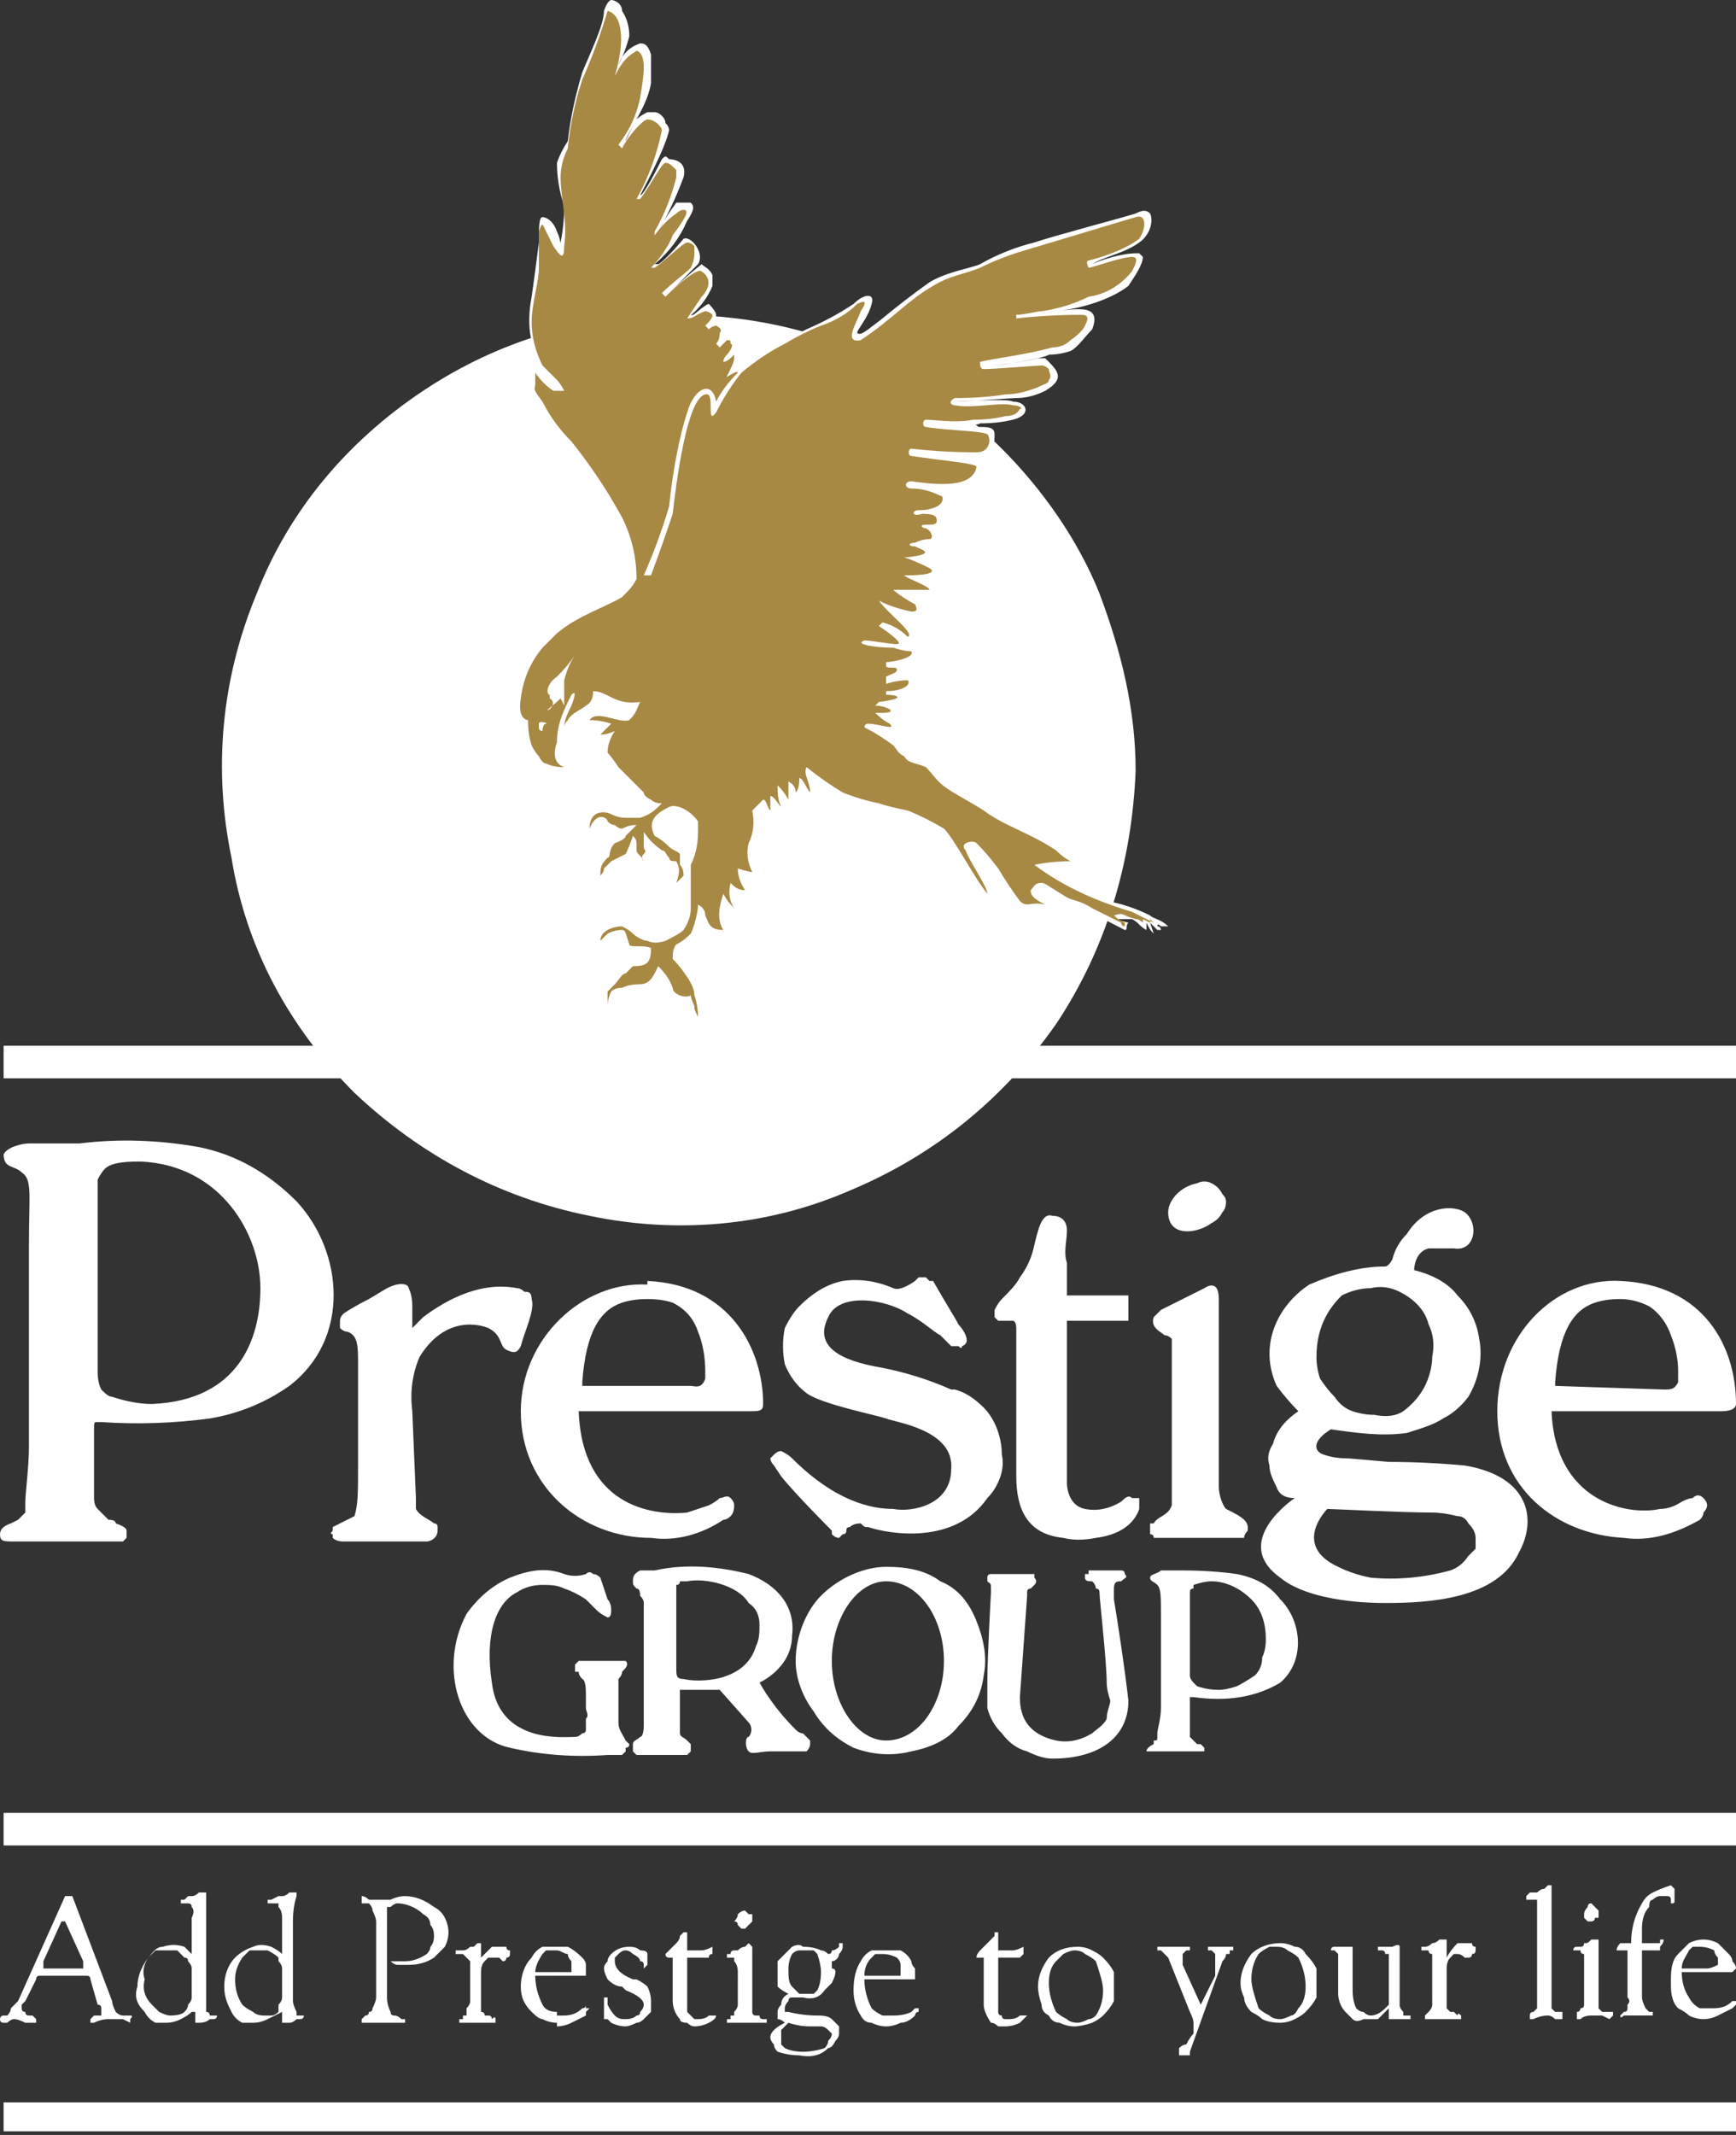 <svg version="1.2" xmlns="http://www.w3.org/2000/svg" viewBox="0 0 48 59" width="48" height="59">
	<rect x="0" y="0" width="48" height="59" fill="#333333" stroke="none"/>
	<title>logo-svg</title>
	<style>
		.s0 { fill: #fff } 
		.s1 { fill: #a88944 } 
	</style>
	<path id="Layer" fill-rule="evenodd" class="s0" d="m0.1 50.1h47.9v0.9h-47.9zm0-21.2h47.9v0.9h-47.9z"/>
	<path id="Layer" fill-rule="evenodd" class="s0" d="m0.1 58.1h47.9v0.8h-47.9z"/>
	<path id="Layer" fill-rule="evenodd" class="s0" d="m44.8 35.4c2.3 0.1 3.2 1.8 3.2 3.4 0 0.1-0.1 0.2-0.4 0.2h-4.7c0.1 2.5 2.1 2.9 3 2.7q0.3 0 0.6-0.2 0.2-0.1 0.3-0.1c0.1-0.1 0.2-0.1 0.3 0q0.1 0.1 0.1 0.2 0 0.1-0.1 0.2 0 0.1-0.1 0.2c-0.7 0.4-1.4 0.6-2.1 0.5-1.9-0.1-3.5-1.4-3.5-3.5 0-2.1 1.6-3.7 3.4-3.6zm1.2 3c0.2 0 0.3 0 0.4-0.2q0-0.2 0-0.3 0-0.5-0.2-1c-0.1-0.3-0.3-0.6-0.6-0.8q-0.4-0.2-0.8-0.2-0.4 0-0.7 0.1c-0.6 0.2-1 0.8-1.1 2.2v0.1zm-40.5-6.7c1 0.2 1.9 0.7 2.7 1.5 1.3 1.4 1.5 3.8-0.2 5.1q-1 0.7-2.2 0.9-1.5 0.2-3 0.1h-0.1c-0.1 0-0.1 0-0.1 0.2v1.9q0 0.2 0.1 0.3 0.2 0.2 0.3 0.3 0.2 0 0.2 0.1 0.3 0.1 0.3 0.2 0 0.1 0 0.1 0 0.1 0 0.1-0.1 0.1-0.1 0.1-0.1 0-0.2 0h-2.8c-0.3 0-0.4 0-0.4-0.2q0-0.2 0.3-0.3l0.2-0.1c0.1-0.1 0.1-0.1 0.2-0.2q0-0.2 0-0.3c0-0.2 0.1-1 0.1-1.5v-5.6c0-1.4 0.1-1.8-0.2-2-0.2-0.2-0.5-0.1-0.5-0.5 0.1-0.2 0.5-0.3 0.7-0.3q0.7 0 1.4 0 1.6-0.2 3.3 0.1zm-2.4 6.9q0.6 0.2 1.1 0.2c2.4-0.1 3-1.8 3-3.2 0-1.5-1.1-3.4-3.3-3.5-0.3 0-0.8 0-1 0.2q-0.1 0.1-0.2 0.3 0 0.1 0 0.2v5.1q0 0.3 0.1 0.5c0.1 0.1 0.2 0.2 0.3 0.2zm11.4-2.9c0.1 0 0.2 0 0.2 0.2 0.1 0.3-0.2 0.9-0.3 1.3-0.1 0.2-0.2 0.2-0.4 0.1-0.2-0.1-0.1-0.4-0.5-0.6 0 0-1.1-0.5-1.9 0.8q-0.3 0.7-0.2 1.5l0.1 2.4q0 0.2 0 0.3c0.1 0.2 0.4 0.3 0.5 0.4q0.1 0 0.1 0.1 0 0.1 0 0.1c0 0.2-0.2 0.3-0.3 0.3h-2.3q-0.2 0-0.3-0.1 0 0 0-0.1-0.1 0 0-0.1 0 0 0-0.1 0 0 0 0c0.2-0.1 0.4-0.2 0.6-0.3 0.1-0.3 0.1-0.7 0.1-1.3v-2.9c0-0.5 0-0.8-0.3-0.9q-0.1 0-0.2-0.1 0 0 0-0.1 0-0.1 0-0.1 0-0.1 0.1-0.2 0.3-0.2 0.7-0.4l0.5-0.3c0.4-0.2 0.6-0.1 0.6 0q0.1 0.2 0.1 0.5c0 0.3 0 0.6 0 0.6l0.3-0.3c1.2-0.9 2.1-0.9 2.6-0.8q0.1 0 0.2 0.1zm3.4-0.3c2.3 0.1 3.2 1.9 3.2 3.4 0 0.2-0.1 0.2-0.4 0.2h-4.7c0.1 2.6 2 2.9 3 2.8q0.3-0.1 0.6-0.2 0.2-0.1 0.3-0.2c0.1 0 0.2-0.1 0.3 0q0.1 0.1 0.1 0.2 0 0.2-0.1 0.3-0.1 0.1-0.2 0.1c-0.6 0.4-1.3 0.6-2 0.5-1.9 0-3.6-1.4-3.6-3.5 0-2 1.7-3.6 3.5-3.5zm1.2 2.9c0.1 0 0.3 0.1 0.4-0.2q0-0.1 0-0.2 0-0.6-0.2-1.1c-0.1-0.3-0.3-0.6-0.7-0.8q-0.3-0.1-0.7-0.1-0.4 0-0.7 0.1c-0.6 0.2-1 0.8-1.1 2.2v0.1zm7.3 0.1q0.4 0.1 0.8 0.5c0.3 0.3 0.5 0.8 0.5 1.3 0.1 0.4-0.1 0.9-0.4 1.2-0.9 1.3-2.7 1-3.3 0.8-0.1 0-0.1 0-0.2-0.1q-0.2 0-0.3 0.1-0.1 0-0.1 0.1 0 0.1-0.1 0.1-0.1 0.1-0.1 0.1-0.1 0-0.2-0.1 0 0 0-0.1c0 0-1-1-1.4-1.5l-0.2-0.3c0 0-0.1-0.1-0.1-0.2q0.1-0.1 0.1-0.1 0.1-0.1 0.2-0.1 0.2 0.1 0.3 0.2c1.2 1.2 2.2 1.4 2.8 1.4 0.5 0.1 1.6-0.1 1.6-1.1 0.1-1.1-1.6-1.3-1.8-1.4-0.3-0.1-1.8-0.4-2.2-0.7q-0.4-0.3-0.6-0.8-0.1-0.5 0-1 0.2-0.4 0.4-0.6c0.3-0.3 0.7-0.6 1.2-0.7q0.7-0.1 1.4 0.2c0.2 0.1 0.6-0.2 0.6-0.2q0 0 0.1-0.1 0.1 0 0.2 0 0 0 0.1 0.1 0.1 0 0.1 0c0.4 0.7 0.6 1 0.7 1.2 0.1 0.1 0.4 0.5 0.1 0.6q0 0.1-0.1 0-0.1 0-0.2 0-0.1-0.1-0.3-0.3c-0.2-0.1-0.5-0.4-0.9-0.6-0.6-0.4-1.9-0.6-2.2 0.1-0.4 0.8 0.3 1.2 1.5 1.4q1 0.2 1.9 0.6zm4.6 3.1c0.1-0.1 0.2-0.2 0.3-0.1q0.1 0 0.2 0 0 0.1 0 0.2 0 0 0 0.1c-0.1 0.3-0.4 0.7-1.2 0.8q-0.5 0.1-0.9 0c-1-0.1-1.3-0.8-1.3-1.7v-4.1c0 0 0-0.2-0.1-0.2h-0.4q0 0 0 0-0.1-0.1-0.1-0.1 0 0 0-0.1 0 0 0-0.1 0.1-0.2 0.2-0.3c0.2-0.2 0.4-0.4 0.5-0.6q0.3-0.4 0.4-0.9c0.1-0.4 0.2-0.9 0.5-0.8 0.3 0 0.4 0.2 0.4 0.4 0 0.3-0.1 0.6 0 0.9v0.9h1.7v0.7h-1.7v4.5c0 0 0 0.6 0.5 0.7q0.5 0.1 1-0.2zm1.3-8c0-0.3 0.3-0.7 0.8-0.8q0.2-0.1 0.4 0 0.2 0.1 0.3 0.3 0.1 0.1 0.1 0.2 0 0.2-0.1 0.3-0.1 0.2-0.3 0.3c-0.4 0.3-1.2 0.4-1.2-0.3zm1.6 8.2c0.2 0.1 0.4 0.2 0.5 0.3q0.1 0.1 0.1 0.2 0 0.1 0 0.1-0.1 0.1-0.1 0.2-0.1 0-0.2 0h-2.2q0 0-0.1 0 0-0.1-0.1-0.1 0 0 0-0.1 0 0 0-0.1 0 0 0-0.1 0 0 0.1 0c0.1-0.2 0.4-0.2 0.5-0.5q0-0.2 0-0.5v-3.8q0-0.1 0-0.3-0.1-0.1-0.2-0.1c-0.1-0.1-0.4-0.2-0.3-0.5q0.1-0.1 0.2-0.2 0.6-0.3 1.2-0.6c0 0 0.4-0.3 0.4 0.3v5.2c0 0.2 0.1 0.5 0.2 0.6zm6.6-1.2c1.8 0.3 2 1.5 1.5 2.4-0.6 1.3-2.5 1.4-3.7 1.4-1.1 0-2.3-0.2-2.9-0.7-1.4-1 0.4-2.2 0.4-2.2q-0.4 0-0.5-0.3c-0.1-0.2-0.2-0.4-0.2-0.6q-0.1-0.3 0.1-0.6c0.1-0.4 0.4-0.7 0.7-0.9q-0.3-0.3-0.6-0.7c-0.5-1.1 0-2.2 0.9-2.8 0.7-0.3 1.4-0.5 2.1-0.5 0.1 0 0.2-0.2 0.2-0.2q0.1-0.4 0.4-0.7c0.5-0.8 1.3-0.8 1.6-0.6 0.4 0.3 0.3 1.1-0.3 1q-0.4 0-0.7 0c-0.4 0.1-0.4 0.6-0.4 0.6 0.4 0.1 0.9 0.3 1.2 0.7q0.5 0.5 0.6 1.2c0.1 0.5 0 1.1-0.3 1.6q-0.3 0.4-0.7 0.6c-0.3 0.2-0.7 0.3-1 0.4-0.7 0.1-1.4 0-2.1-0.1-0.5 0.3-0.5 0.6-0.2 0.7q0.3 0.1 0.6 0.1 0.1 0 1.2 0.1 1 0 2.1 0.1zm-1.8-4.8q-0.4-0.2-0.8-0.1-0.4 0-0.8 0.2c-0.3 0.3-0.7 0.8-0.7 1.7q0 0.3 0.1 0.6 0.2 0.3 0.4 0.5 0.2 0.3 0.5 0.4 0.3 0.1 0.6 0.1 0.5 0.1 0.8-0.1 0.4-0.3 0.6-0.7c0.1-0.2 0.2-0.5 0.2-0.8q0.1-0.5-0.1-0.9c-0.1-0.4-0.4-0.7-0.8-0.9zm-0.8 7.9q1.1 0.1 2.2-0.2 0.3-0.1 0.5-0.4 0.1-0.1 0.2-0.2 0-0.2 0-0.3 0-0.2-0.2-0.4-0.1-0.2-0.3-0.2-0.4-0.1-0.7-0.1c-0.8 0-2.8-0.1-2.9-0.1 0 0-1 1 0.3 1.6q0.4 0.2 0.9 0.3zm-7.1 0.3c0 0.1 0 0.2 0 0.3 0.1 0.6 0.3 1.9 0.4 2.8 0 1-0.8 1.6-2.1 1.6q-0.3 0-0.7-0.2-0.4-0.1-0.7-0.5-0.3-0.3-0.4-0.7 0-0.4 0-0.7c0-0.7 0.1-2.5 0.1-2.5 0-0.3 0-0.2-0.1-0.3q0-0.1 0-0.1 0-0.1 0.1-0.1 0.1 0 0.2 0h0.8q0.1 0 0.2 0 0 0.1 0 0.1 0.1 0.1 0 0.2 0 0 0 0-0.1 0.1-0.1 0.1-0.1 0-0.1 0.1 0 0 0 0.1l-0.2 2.8c0 0.4 0.1 1 1 1.2q0.5 0.1 1-0.2c0.1-0.1 0.3-0.2 0.4-0.4 0-0.2 0.1-0.4 0.1-0.5q-0.1-0.3-0.1-0.5c0-0.6-0.2-2.3-0.2-2.5q0-0.1-0.1-0.1 0-0.1-0.1-0.2c-0.1 0-0.2 0-0.2-0.1q0 0 0 0 0-0.1 0-0.1 0 0 0.1 0 0-0.1 0-0.1c0.3 0 0.6 0 0.8 0q0.1 0 0.1 0 0.1 0 0.1 0.1c0.1 0.1 0 0.1-0.1 0.2-0.1 0-0.2 0-0.2 0.2zm-8.8 3.9q0.1 0.1 0.2 0.1 0.1 0.1 0.1 0.1 0.1 0.1 0.1 0.1 0 0.1 0 0.1 0 0.1-0.1 0.2 0 0-0.1 0h-0.9c-0.3 0-0.5 0.1-0.6 0-0.1-0.1-0.1-0.4 0-0.4 0.1-0.1 0.1-0.3 0-0.4l-0.8-0.9h-1.1v1.2c0 0.1 0.1 0.1 0.2 0.2q0.1 0.1 0.1 0.1 0 0.1 0 0.1 0 0.1 0 0.1 0 0-0.1 0.1 0 0-0.1 0h-1.2q0 0-0.1 0 0 0-0.1-0.1 0 0 0-0.1 0 0 0-0.1c0-0.1 0.1-0.1 0.2-0.2 0.1 0 0.1-0.3 0.1-0.3v-3.4q0-0.1-0.1-0.2 0-0.2-0.1-0.2c-0.1-0.1-0.1-0.1-0.1-0.2 0-0.1 0-0.2 0.2-0.3q0.2 0 0.4 0c0.9-0.2 1.8-0.1 2.6 0.1 0.8 0.3 1.3 0.9 1.2 1.7 0 0.9-0.9 1.3-0.9 1.3q0.4 0.7 1 1.3zm-1.1-2.3c0.1-0.2 0.1-0.4 0.1-0.6q0-0.4-0.3-0.6c-0.3-0.5-1.2-0.7-1.7-0.6q-0.1 0-0.2 0 0 0.1-0.1 0.1 0 0.1 0 0.2 0 0 0 0.1v2c0 0.2 0 0.3 0.2 0.3 0.4 0.1 1.7 0.1 2-0.9zm-3.8 2.1c0 0.2 0.1 0.3 0.2 0.5q0 0 0.1 0.1 0 0.1-0.1 0.1 0 0.1 0 0.1-0.1 0.1-0.1 0.1-0.3 0-0.4 0-1.4 0.1-2.7-0.2c-1.4-0.3-2-2.2-1.2-3.7q0.5-0.7 1.2-1c0.5-0.2 1-0.3 1.5-0.1q0.3 0.1 0.6 0 0.1-0.1 0.2 0 0.1 0 0.2 0.1 0.1 0.3 0.2 0.6 0.1 0.1 0.1 0.3 0 0.2-0.1 0.2-0.2-0.1-0.3-0.2c-0.1-0.1-0.2-0.2-0.3-0.3q-0.3-0.2-0.6-0.3c-0.2-0.1-0.4-0.1-0.6-0.1q-0.4 0-0.7 0.2c-0.6 0.3-0.9 1.2-0.7 2.5 0.2 1.7 2 1.5 2.3 1.5q0.1 0 0.2-0.1 0.1 0 0.1-0.1 0-0.1 0-0.3c0.1-0.1 0-0.2 0-0.3v-0.4c0-0.4-0.1-0.4-0.1-0.4q-0.1-0.1-0.1-0.2-0.1 0-0.1 0 0-0.1 0-0.1 0-0.1 0-0.1 0.1-0.1 0.1-0.1h1.3c0.1 0.1 0 0.2-0.1 0.3q0 0.1-0.1 0.2 0 0.1 0 0.1v1.1zm7.4-4.3c0.6 0 1.1 0.1 1.5 0.4 0.5 0.2 0.8 0.6 1 1.1 0.2 0.5 0.3 1 0.2 1.5q-0.1 0.8-0.7 1.4c-0.3 0.4-0.8 0.6-1.3 0.7q-0.8 0.2-1.6-0.1c-0.4-0.2-0.8-0.5-1.1-1-0.3-0.4-0.5-0.9-0.5-1.4 0-0.7 0.3-1.4 0.7-1.8 0.5-0.5 1.2-0.8 1.8-0.8zm1.6 2.6c0-1.2-0.7-2.2-1.6-2.2-0.8 0-1.5 1-1.5 2.2 0 1.2 0.7 2.2 1.5 2.2 0.9 0 1.6-1 1.6-2.2zm8.1-2.4c0.5 0.1 0.9 0.3 1.2 0.7 0.6 0.6 0.7 1.7 0 2.3q-0.5 0.3-1.1 0.4-0.6 0.1-1.3 0h-0.1c0 0 0 0.1 0 0.2v0.8q0 0.1 0 0.1 0.1 0.1 0.2 0.2c0 0 0 0 0.1 0q0.1 0.1 0.1 0.1 0 0 0 0.1 0 0 0 0 0 0-0.2 0h-1.2c-0.1 0-0.2 0-0.2 0q0-0.1 0.2-0.2v-0.1c0.1 0 0.1 0 0.1-0.1q0 0 0-0.1c0-0.1 0.1-0.4 0.1-0.7v-2.5c0-0.6 0-0.8-0.1-0.9-0.1-0.1-0.2-0.1-0.2-0.2 0-0.1 0.2-0.1 0.3-0.2q0.3 0 0.6 0 0.8 0 1.5 0.1zm-1.1 3.1q0.3 0.1 0.6 0.1 0.2 0 0.5-0.1 0.2-0.1 0.5-0.3 0.2-0.2 0.2-0.5 0.1-0.2 0.1-0.5c0-0.4-0.1-0.8-0.4-1.1-0.3-0.3-0.7-0.5-1.1-0.5q-0.2 0-0.5 0.1 0 0 0 0.1-0.1 0-0.1 0.1v2.3q0 0.1 0.1 0.2 0.1 0.1 0.1 0.1zm-29.8-8.1z"/>
	<path id="Layer" fill-rule="evenodd" class="s0" d="m31.4 21.3c-0.1 2.5-0.8 4.9-2.2 7-1.4 2-3.3 3.6-5.7 4.6-2.3 1-4.8 1.2-7.2 0.7-2.5-0.5-4.7-1.7-6.5-3.4-1.8-1.8-3-4-3.4-6.5-0.5-2.4-0.3-4.9 0.7-7.3 0.9-2.3 2.5-4.2 4.6-5.6 2.1-1.4 4.5-2.1 7-2.1 1.7 0 3.3 0.3 4.8 0.9 1.6 0.7 3 1.6 4.2 2.8 1.1 1.1 2.1 2.5 2.7 4 0.6 1.6 1 3.2 1 4.9z"/>
	<path id="Layer" fill-rule="evenodd" class="s0" d="m18.2 7.3c0.2-0.1 0.7-0.7 0.7-0.7 0.2-0.1 0.6 0.4 0.4 0.7-0.1 0.1-0.8 0.8-0.8 0.8q0.4-0.4 0.9-0.8c0.1 0.1 0.2 0.1 0.3 0.3 0 0.1 0 0.2 0 0.3q-0.2 0.5-0.7 0.9c0.1 0 0.5-0.4 0.6-0.4 0 0 0.2 0.2 0.2 0.3 0 0.1 0 0.1 0 0.1q0 0 0.1 0c0.1 0 0.3 0.2 0.2 0.4v0.1c0-0.1 0.1-0.1 0.2 0q0 0.1 0.1 0.2c0 0-0.1 0.1-0.1 0.2 0.1-0.1 0.2 0.1 0.1 0.3q0 0.1-0.1 0.2 0.2-0.2 0.5-0.3 0.7-0.4 1.5-0.8 0.7-0.3 1.3-0.7c0.3-0.3 0.6-0.3 0.5 0-0.1 0.4-0.4 0.7-0.4 0.8 0.1 0.1 0.3-0.1 0.7-0.4q0.6-0.5 1.3-1c0.5-0.3 1.2-0.4 1.4-0.5q0.7-0.4 1.5-0.6c0.6-0.2 2.5-0.7 2.8-0.8 0.2-0.1 0.3-0.1 0.4 0 0.1 0.2 0 0.6-0.3 0.8-0.4 0.3-1 0.4-1.3 0.6 0.2-0.1 0.8-0.3 1.2-0.3q0 0 0 0 0.1 0 0.1 0 0 0 0.1 0.1 0 0 0 0c0 0.2-0.2 0.5-0.4 0.8-0.5 0.4-1.5 0.7-2.2 0.7 0.6 0 1.5-0.3 1.2 0.5-0.2 0.2-0.4 0.5-0.6 0.6q-0.3 0.1-0.6 0.1c-0.1 0.1-1.4 0.3-1.5 0.3 0 0 0.8-0.1 1.2-0.2q0.1 0 0.2 0 0.1 0.1 0.1 0.1c0.3 0.3 0.4 0.5-0.1 0.8q-0.4 0.2-0.8 0.2c-0.1 0-1.5 0.1-1.7 0.1 0 0 1.5-0.1 1.6 0q0.2 0 0.3 0.1c0.1 0.1 0.1 0.3-0.3 0.4q-0.4 0.1-0.9 0.1c-0.1 0.1-1.2 0-1.3 0 0 0.1 1.2 0.1 1.3 0.1 0.2 0 0.4 0 0.4 0.2 0 0.5-0.1 0.6-0.3 0.6q-0.1 0.1-0.2 0.1c-0.4-0.1-1.7-0.2-1.8-0.2 0.1 0 1.8 0.2 1.9 0.2 0.1 0.6-0.4 0.8-0.9 0.8 0 0-0.8-0.1-0.9-0.1 0 0 0.5 0.1 0.7 0.1 0.1 0.1 0.2 0.1 0.2 0.2q0 0 0 0.2 0 0.1-0.1 0.1 0 0.1-0.1 0.1-0.2 0-0.5 0.1c0.1 0 0.5-0.1 0.5 0 0.2 0.1 0.1 0.3-0.1 0.4q-0.1 0-0.2 0c0 0 0.2 0 0.3 0.2 0 0.2-0.2 0.3-0.3 0.3-0.1 0-0.3 0-0.4 0 0 0 0.3 0 0.4 0 0 0.1 0.1 0.1 0 0.2q0 0.1-0.1 0.1-0.2 0.1-0.5 0.1 0.2 0 0.5 0c0.1 0 0.4 0.2 0.2 0.3-0.1 0.3-0.6 0.2-0.6 0.2 0 0 0.9 0.4 0.8 0.5 0 0-0.2 0-1.1-0.1 0 0 0.7 0.4 0.6 0.5-0.1 0.1-0.4 0.1-0.7 0q-0.1 0-0.3-0.1 0.4 0.2 0.6 0.6c0.2 0.2 0.2 0.5-0.1 0.3-0.3-0.2-0.5-0.4-0.5-0.4 0 0 0.5 0.4 0.5 0.5 0 0.1-0.3 0.1-0.3 0.1q0.3 0 0.5 0c0.1 0.1 0.1 0.2 0.1 0.2-0.1 0.2-0.6 0.3-0.6 0.3 0 0 0.4 0 0.2 0.1q-0.1 0.2-0.3 0.2c0 0 0.5 0 0.6 0 0.1 0.1 0 0.4-0.4 0.5 0.4 0.2 0 0.2-0.3 0.3 0 0 0.3-0.1 0.3 0.1 0 0.3-0.3 0.2-0.3 0.2 0 0 0.3 0.1 0.3 0.3-0.1 0.2-0.7 0-0.7 0 0 0 0.7 0.3 0.8 0.5 0 0.1 0.1 0.3 0.3 0.3q0.5 0.2 0.8 0.6 0.6 0.5 1.3 0.8 1.1 0.5 2.1 1.2c0.4 0.3 0.6 0.5 0.4 0.5q-0.5 0-1 0 0.9 0.6 1.8 0.9 0.6 0.1 1.2 0.4c0.1 0.1 0.3 0.1 0.5 0.3q-0.1 0-0.2 0-0.1-0.1-0.1 0c0.1 0 0.1 0.1 0.1 0.1q-0.1 0-0.1 0-0.1-0.1-0.2-0.2l0.1 0.3c-0.1-0.1-0.1-0.1-0.2-0.3v0.2c-0.2-0.1-0.2-0.2-0.4-0.3-0.3 0-0.2 0-0.4 0-0.1 0 0.3 0.1 0.3 0.1-0.1 0.1 0 0.2-0.1 0.2-0.6-0.3-0.9-0.5-1.6-0.7q-0.3-0.2-0.6-0.4c-0.3-0.2-0.3 0.2-0.1 0.2 0 0 0.5 0.4 0.4 0.4q-0.3-0.1-0.5-0.1-0.3 0-0.6-0.1c-0.1-0.2-0.2-0.4-0.4-0.7q-0.3-0.4-0.6-0.7c-0.3-0.4-0.4-0.1-0.4-0.1 0 0 0.6 0.6 0.6 0.9 0.1 0.4 0.1 0.8 0 0.6 0-0.1-0.3-0.4-0.6-1-0.4-0.7-0.6-0.9-0.9-1.1-0.4-0.3-1-0.4-1.4-0.6-0.4-0.1-0.9-0.1-1.4-0.5q-0.6-0.4-0.6-0.4 0.1 0.2 0.1 0.5 0 0.2 0 0.4c0 0-0.2-0.2-0.2-0.3q-0.1-0.3-0.1-0.3c0 0.1-0.1 0.3-0.1 0.4q0 0.1 0.1 0.2c-0.1 0-0.1-0.1-0.2-0.1q-0.1-0.2-0.1-0.4c0 0 0 0.8-0.1 0.6q-0.1-0.2-0.2-0.4 0 0.3 0 0.5c0.1 0.1-0.2-0.3-0.2-0.3q0 0.1-0.1 0.3c0 0.1 0 0 0 0.2 0 0 0-0.1-0.1-0.2q-0.1-0.1-0.1-0.2c0 0-0.2 0.1-0.2 0.2q0.1 0.4 0 0.7-0.2 0.4-0.1 0.8c0.1 0.2 0.2 0.3 0.1 0.3q-0.1 0-0.1-0.1c-0.2 0-0.2 0-0.3-0.1q0.1 0.2 0.1 0.4c0.1 0.1 0.3 0.3 0.2 0.2-0.2 0-0.4 0.1-0.5-0.1q0 0.2 0.1 0.4 0 0.2 0 0.3-0.1 0-0.2-0.1-0.1-0.1-0.1-0.2-0.1 0.3 0 0.6c0 0.2 0.1 0.3 0 0.2-0.2 0-0.5 0-0.5-0.2q-0.1-0.2-0.2-0.4c0 0-0.1 0.4-0.2 0.6 0 0.2-0.2 0.1-0.4 0.3q-0.1 0.1-0.1 0.3c0 0.1 0.3 0.2 0.5 0.5q0.1 0.3 0.2 0.7c0.1 0.5-0.2 0.9-0.2 0.8 0-0.4-0.1-0.4-0.1-0.7v-0.1q-0.1 0-0.2 0-0.1 0-0.2-0.1-0.1 0-0.2-0.1 0-0.1 0-0.2-0.1-0.2-0.3-0.4-0.1 0.2-0.2 0.3-0.1 0.1-0.2 0.1c-0.4 0.1-0.6 0-0.8 0.2q-0.2 0.2-0.2 0.6-0.1-0.2-0.1-0.5 0-0.2 0.1-0.4 0.2-0.1 0.3-0.2 0.1-0.2 0.2-0.3 0.1 0 0.3-0.1c0.4 0 0.3-0.3 0.3-0.3-0.3 0-0.7 0-0.7-0.4q0-0.1-0.4 0.1c-0.2 0-0.2 0.4-0.2 0.4 0 0-0.2-0.5 0-0.6 0.3-0.3 0.5-0.3 0.7-0.2q0.2 0.1 0.4 0.3 0.2 0.1 0.4 0.1 0.1 0 0.3-0.1 0.3-0.2 0.5-0.5 0-0.2 0.1-0.3c0-0.4 0-0.8 0-1.1 0-0.4 0.3-1.1 0-1.4-0.3-0.2-0.4-0.3-0.5-0.2 0 0-0.4 0.2-0.4 0.4-0.1 0.2 0 0.2 0.2 0.3 0.1 0.1 0.1 0.2 0.3 0.3 0.1 0.1 0.3 0.1 0.3 0.5q0.1 0.2 0 0.5c-0.1 0.2-0.3 0.2-0.3 0.2q0-0.2 0-0.3 0.1-0.3 0-0.3c-0.4-0.2-0.1-0.4-0.6-0.6q0 0-0.1 0 0-0.1-0.1-0.1 0.1 0.1 0.1 0.3c0 0.1-0.1 0-0.1 0.1 0 0.3 0 0.2 0 0.4 0-0.1-0.1 0-0.1-0.3-0.1-0.2-0.1-0.1-0.2-0.2q-0.1-0.1 0-0.3-0.1 0.2-0.3 0.4c0 0-0.1 0-0.2 0.1-0.2 0.2-0.4 0.4-0.3 0.6 0 0-0.2-0.2-0.2-0.4 0.1-0.2 0.2-0.2 0.3-0.3q0-0.2 0.1-0.4c0.2-0.2 0.2-0.2 0.4-0.3l0.1-0.1c-0.1 0.1-0.3 0.1-0.4 0-0.2 0-0.2-0.2-0.3-0.2-0.3 0-0.4 0.3-0.2 0.5-0.4-0.2-0.3-0.8 0.2-0.8 0.2 0 0.2 0 0.4 0.1q0.2 0 0.4 0c0.2 0 0.7-0.2 0.5-0.3-0.2 0-0.3-0.2-0.6-0.4-0.2-0.3-0.1-0.3-0.4-0.6-0.3-0.3-0.4-0.3-0.4-0.3l0.2-0.5c0 0 0 0-0.1 0-0.1 0-0.3 0-0.3 0 0 0 0-0.1 0.1-0.2q0.1-0.1 0.2-0.2-0.3 0-0.5 0c0 0.1 0 0 0.1-0.2 0 0 0.1-0.1 0.3-0.2 0.3-0.1 0.7 0.4 0.9 0 0.1-0.2 0-0.1 0-0.1-0.4 0.1-0.6-0.2-1-0.2q0 0.1-0.1 0.2-0.1 0.1-0.2 0.2c-0.3 0.1-0.4 0.2-0.5 0.4q-0.1 0.4-0.2 0.8 0.1 0.3 0.3 0.5c0 0-0.6 0-0.9-0.3-0.2-0.2-0.3-0.5-0.3-0.8-0.1-0.3-0.1-0.3-0.1-0.3 0 0-0.3-0.1-0.2-0.7q0.1-0.7 0.5-1.3c0.4-0.5 0.8-0.9 1.3-1.1q0.6-0.3 1.1-0.6 0.2-0.1 0.3-0.3c-0.1-0.8-0.3-1.5-0.7-2.2-0.6-1-1.7-2.2-1.9-2.6-0.3-0.5-0.2-0.4-0.2-0.6q0-0.2 0-0.5 0.1 0.1 0.2 0.2c0.1 0.1 0.4 0.4 0.4 0.4l0.1-0.1c-0.3-0.2-0.4-0.5-0.6-0.8-0.2-0.4-0.2-1-0.1-1.5q0.1-0.7 0.2-1.5c0-0.4 0-0.7 0.1-0.7 0.1 0 0.3 0.1 0.4 0.4 0.1 0.2 0.1 0.4 0.1 0.3q0.1-0.5 0.1-1-0.2-0.6-0.2-1.2 0.1-0.3 0.3-0.6 0.1-0.9 0.4-1.9c0.2-0.5 0.6-1.3 0.6-1.7 0.1-0.3 0.2-0.3 0.2-0.3 0.1 0 0.3 0.1 0.3 0.3q0.2 0.3 0.2 0.7-0.1 0.4-0.3 0.8c0.1-0.3 0.3-0.5 0.6-0.6 0.1 0 0.2 0 0.3 0.3q0 0.4 0 0.8c-0.1 0.6-0.5 1.1-0.7 1.6 0-0.1 0.2-0.4 0.3-0.6q0.1-0.1 0.3-0.2 0.1 0 0.2 0 0.1 0 0.2 0.1 0.1 0.1 0.1 0.2 0.1 0.1 0.1 0.2c-0.1 0.5-0.8 1.8-0.8 1.8 0.1 0 0.5-0.8 0.6-1 0.1-0.1 0.1-0.1 0.2 0 0.2 0 0.5 0.1 0.4 0.5q-0.3 0.8-0.7 1.5 0.2-0.4 0.5-0.8 0.1 0 0.2 0 0.1 0 0.2 0c0.1 0.1 0.1 0.2-0.1 0.5q-0.3 0.7-0.9 1.2z"/>
	<path id="Layer" fill-rule="evenodd" class="s1" d="m24.5 18.4c0 0.1 0.3 0 0.3 0.1 0 0.1-0.1 0.1-0.3 0.2v0.2q0.3-0.1 0.6-0.1c0.1 0.1-0.1 0.3-0.6 0.3v0.1c0.3 0 0.6 0.1-0.2 0.2l-0.1 0.1q0.2 0 0.4 0.1c0.1 0.1-0.1 0.1-0.3 0.1h-0.1q0.2 0.2 0.4 0.3c0.2 0.2-0.3 0-0.6 0-0.1 0-0.1 0.1-0.1 0.1q0.4 0.2 0.8 0.5c0.1 0.1 0.1 0.2 0.3 0.3 0.1 0.2 0.4 0.2 0.6 0.3 0.2 0.2 0.3 0.4 0.6 0.6 0.3 0.2 0.7 0.4 1 0.6 0.4 0.3 0.9 0.5 1.3 0.7q0.4 0.2 0.7 0.4 0.2 0.2 0.4 0.3-0.5 0-1 0.1c0.8 0.6 1.7 1 2.7 1.3l0.6 0.3-0.1-0.1v0.1l-0.2-0.1v0.1q-0.1-0.1-0.2-0.1c-0.4-0.1-0.3-0.2-0.6-0.1q-0.1 0 0 0c0.1 0.1 0.3 0.2 0.3 0.2q0 0 0 0.1c0 0-0.1 0-0.1-0.1-0.2-0.1-0.8-0.4-0.8-0.4-0.3-0.2-0.5-0.2-0.7-0.3-0.5-0.3-0.6-0.4-0.7-0.4-0.2 0-0.2 0.1-0.3 0.2 0 0.1 0 0.2 0.4 0.4-0.4-0.1-0.5 0.1-0.7-0.1q-0.3-0.4-0.6-0.9-0.3-0.4-0.6-0.7c-0.1-0.1-0.5 0-0.3 0.2 0.1 0.3 0.6 1 0.6 1.2-0.4-0.5-0.9-1.5-1.2-1.8q-0.5-0.3-1-0.5-0.5-0.1-0.8-0.2-0.5-0.1-1-0.3-0.5-0.3-1-0.7c-0.1 0.2 0.1 0.4 0.1 0.7-0.1-0.1-0.2-0.4-0.3-0.4 0 0.1 0 0.3-0.1 0.4q0-0.2-0.2-0.3 0 0.3 0 0.5-0.1-0.2-0.3-0.4c0 0.2 0 0.4 0.1 0.6-0.1-0.1-0.2-0.3-0.3-0.3 0 0.1 0 0.3 0 0.4-0.1-0.1-0.1-0.3-0.2-0.3-0.1 0.1-0.2 0.2-0.3 0.3q0.1 0.5-0.1 0.9-0.1 0.4 0.1 0.8c-0.1 0-0.4-0.1-0.4-0.1q0 0.3 0.2 0.6c-0.2 0-0.3-0.1-0.4-0.2q-0.1 0.4 0.1 0.7-0.2-0.2-0.3-0.4c-0.1 0.3-0.2 0.7 0 1-0.4 0-0.4-0.2-0.5-0.4q0-0.2-0.2-0.3c0 0.2-0.1 0.6-0.2 0.8-0.1 0.1-0.2 0.2-0.4 0.3-0.1 0.1-0.1 0.3-0.1 0.4q0.2 0.2 0.4 0.5 0.2 0.3 0.2 0.5 0.1 0.3 0.1 0.6c-0.1-0.2-0.1-0.2-0.1-0.3-0.1-0.2-0.1-0.3-0.1-0.3-0.1 0.1-0.5 0-0.5-0.2q-0.1-0.3-0.4-0.6c-0.1 0.2-0.2 0.5-0.5 0.5q-0.3 0-0.5 0.1-0.2 0-0.3 0.1-0.1 0.2-0.1 0.4 0-0.2 0-0.4 0.1-0.1 0.2-0.2c0.1-0.1 0.2-0.3 0.3-0.3q0.1-0.1 0.2-0.2c0.4 0 0.5-0.1 0.5-0.5-0.2-0.1-0.6 0-0.6-0.1-0.1-0.3-0.1-0.4-0.2-0.4q-0.2 0-0.4 0.1-0.1 0.1-0.2 0.2c0-0.3 0.4-0.4 0.6-0.4q0.2 0.1 0.3 0.2c0.1 0.1 0.3 0.2 0.4 0.2q0.2 0.1 0.5 0c0.2-0.1 0.4-0.2 0.5-0.3q0.2-0.3 0.2-0.6c0-0.5 0-0.8 0-1.2 0.1-0.2 0.2-0.5 0.2-0.9q0-0.1 0-0.3c-0.2-0.3-0.6-0.5-0.8-0.4-0.4 0.2-0.6 0.4-0.4 0.8q0.2 0.1 0.4 0.3c0.1 0.1 0.2 0.1 0.3 0.2q0 0.1 0 0.3 0.1 0.1 0.1 0.3-0.1 0.1-0.2 0.2c0.1-0.3 0.1-0.4 0-0.6-0.1 0-0.2 0-0.2-0.1-0.1-0.1-0.1-0.2-0.2-0.2-0.4-0.3-0.4-0.4-0.5-0.5 0 0.2 0 0.2 0 0.4 0 0.1 0.1 0.1 0 0.2q-0.1 0.1 0 0.2c-0.1-0.2-0.2-0.2-0.2-0.3 0-0.3 0-0.3-0.1-0.4q-0.1 0.3-0.2 0.5-0.2 0.1-0.4 0.2-0.1 0.1-0.2 0.2 0 0.1-0.1 0.2c0-0.2 0-0.3 0.2-0.5 0.1 0 0-0.2 0.2-0.4 0 0 0.3-0.1 0.3-0.2 0.1-0.1 0.2-0.2 0.3-0.3-0.1 0-0.2 0-0.4 0.1q-0.1 0-0.2-0.1-0.1 0-0.2-0.1c0-0.1-0.3-0.3-0.5 0.2 0-0.5 0.4-0.5 0.6-0.4q0.2 0.1 0.4 0.1 0.2 0 0.4 0c0.3-0.1 0.4-0.2 0.6-0.4q-0.2 0-0.3-0.1-0.2-0.1-0.2-0.2-0.2-0.2-0.4-0.4-0.1-0.1-0.3-0.3-0.2-0.3-0.3-0.4 0-0.3 0.2-0.6-0.2 0.1-0.4 0.1c0.1-0.1 0.2-0.2 0.3-0.3q-0.3-0.1-0.6-0.1c0.2-0.3 0.8 0.1 1.1 0 0.2-0.2 0.2-0.3 0.3-0.5-0.7 0.1-0.9-0.3-1.3-0.3q0 0.3-0.2 0.4c-0.1 0.1-0.4 0.2-0.5 0.4q-0.1 0.1-0.1 0.2c0-0.2 0.1-0.4 0.2-0.6 0 0 0.2-0.5 0-0.3-0.2 0.4-0.4 0.8-0.4 1.3-0.1 0.3-0.1 0.6 0.2 0.7q-0.3 0-0.5-0.1-0.1 0-0.2-0.2-0.1-0.1-0.2-0.3-0.1-0.3-0.1-0.7c0 0-0.3 0-0.2-0.6q0.1-0.8 0.6-1.4 0.2-0.2 0.4-0.4c0.6-0.5 1.3-0.7 1.8-1 0.2-0.2 0.3-0.3 0.4-0.5q0-0.9-0.4-1.7-0.6-1.1-1.4-2.1-0.5-0.5-0.8-1.1c-0.3-0.4-0.2-0.3-0.2-0.5q0-0.2 0-0.3 0.2 0.3 0.5 0.5 0.2 0 0.3 0c0 0-0.1-0.2-0.2-0.3q-0.2-0.2-0.4-0.4-0.3-0.6-0.3-1.2c0-0.5 0.2-1.1 0.2-1.5 0-0.6 0-1 0-1 0.1-0.3 0.1-0.2 0.2 0q0.1 0.2 0.2 0.4c0.2 0.3 0.3 0.4 0.3 0 0.1-0.7-0.1-1.3-0.1-1.9q0-0.4 0.2-0.8 0.1-1 0.4-1.9 0.4-0.9 0.7-1.9c0.4 0.1 0.5 0.8 0.2 1.8 0.3-0.6 0.5-0.6 0.6-0.7 0.3 0.1 0.2 0.7 0.1 1.3-0.1 0.5-0.3 0.9-0.6 1.3l0.1 0.1c0.2-0.4 0.6-0.8 0.7-0.8 0.2 0 0.4 0.2 0.4 0.3q-0.2 1-0.7 1.9h0.1c0.3-0.4 0.6-1 0.7-1q0.1 0 0.2 0.1 0 0 0.1 0.1 0 0 0 0.1 0 0.1 0 0.1-0.2 0.8-0.6 1.5v0.1q0.3-0.4 0.6-0.6 0.1-0.1 0.2-0.1c0.2 0 0 0.3-0.3 0.7-0.1 0.3-0.4 0.7-0.6 0.9h0.1c0.3-0.2 0.8-0.7 0.9-0.7q0.1 0 0.2 0.1 0 0.1 0 0.2 0 0.2-0.1 0.4c-0.2 0.2-0.5 0.4-0.8 0.7l0.1 0.1c0.4-0.4 0.9-0.8 1-0.7 0.3 0.2 0.2 0.5 0 0.7q-0.2 0.3-0.4 0.6c-0.1 0 0 0 0 0 0.2 0 0.2-0.1 0.5-0.2 0 0 0.1 0 0.2 0.1 0 0.1-0.1 0.2-0.2 0.3 0 0 0.1 0.1 0.1 0.1 0.1-0.1 0.2-0.1 0.2-0.1q0.2 0.1 0.1 0.2 0 0.2-0.1 0.3c0.1 0.1 0.1 0.1 0.1 0.1 0.1-0.1 0.2-0.2 0.2-0.2 0.1 0 0.1 0 0.1 0.1 0.1 0 0 0.2-0.1 0.3q-0.1 0.1-0.1 0.2c0 0 0 0.1 0 0 0.1 0 0.2-0.1 0.3-0.2 0 0 0 0.1 0 0.1 0 0.1-0.1 0.3-0.2 0.5-0.1 0.1 0.3-0.2 0.3-0.1q-0.4 0.4-0.6 0.8c-0.1-0.6-0.6-0.4-0.8 0.3-0.2 0.6-0.4 1.6-0.5 2.6q-0.3 1-0.7 1.9c0.1 0 0.1 0 0.2 0q0.3-0.8 0.6-1.7c0.1-0.9 0.4-3.2 0.9-3.3 0.3-0.1 0 0.9 0.3 0.5q0.3-0.6 0.7-1.1 0.6-0.5 1.2-0.8 0.5-0.3 1-0.5 0.6-0.2 1-0.6c0.2-0.1 0.3-0.1 0.1 0.2-0.1 0.3-0.5 0.9 0 0.8 0.9-0.6 1.3-1.1 2-1.5 0.5-0.3 0.8-0.3 1.3-0.5q0.6-0.3 1.3-0.5c1-0.3 2-0.6 3-0.9 0.3-0.1 0.3 0.3 0.1 0.6-0.4 0.3-1 0.5-1.4 0.6-0.1 0 0 0.2 0 0.2 0.1 0 0.9-0.3 1.2-0.3 0.2 0 0.1 0.2 0 0.4q-0.5 0.6-1.2 0.7-0.6 0.3-1.3 0.4c-0.1 0-0.5 0.1-0.7 0.1 0 0 0 0.1 0 0.1q0.9-0.1 1.8-0.1c0.2 0 0.2 0.1 0.1 0.3q-0.1 0.2-0.4 0.4-0.2 0.2-0.5 0.2c-0.7 0.2-1.6 0.3-2 0.4 0 0.1 0 0.2 0.1 0.2 0.3 0 1.5-0.1 1.6-0.1q0.1 0 0.2 0.1c0 0.1 0.1 0.2 0 0.3 0 0.1-0.1 0.1-0.3 0.2q-0.5 0.2-0.9 0.2c-0.6 0.1-1.2 0.1-1.4 0.1-0.2 0.1-0.1 0.2 0 0.2 0.5 0.1 1.3-0.1 1.6 0 0.2 0 0.3 0.1 0.2 0.1q-0.1 0.2-0.4 0.2-0.4 0.1-0.9 0.1c-0.5 0.1-1 0-1.3 0-0.1 0-0.1 0.2 0 0.2 0.6 0.1 1.5 0.1 1.7 0.2 0.1 0.1 0.1 0.5-0.3 0.5q-0.9 0-1.8-0.1c-0.1 0-0.1 0.2 0 0.2 0.6 0.1 1.8 0.2 1.8 0.3-0.1 0.6-1.1 0.5-1.8 0.4-0.2 0-0.2 0.2 0 0.2q0.4 0 0.8 0.2c0.1 0 0.1 0.2-0.1 0.3q-0.2 0.1-0.5 0.1c-0.2 0-0.2 0.2 0.1 0.1 0.4 0 0.4 0.1 0.4 0.2 0 0.1-0.1 0.1-0.3 0.1-0.2 0-0.1 0.1 0 0.1 0.2 0.1 0.2 0.3 0.1 0.3q-0.2 0-0.4 0.1c-0.2 0-0.2 0.1 0 0.1 0.2 0.1 0.6 0.2-0.2 0.3-0.2 0-0.2 0-0.1 0q0.3 0.1 0.7 0.3c0.3 0.2-0.5 0.2-0.7 0.2 0.1 0.1 0.7 0.3 0.7 0.4q-0.5 0-1 0c0.1 0.1 0.4 0.3 0.6 0.4 0.1 0.2 0 0.2-0.1 0.2q-0.5-0.1-0.9-0.3c0.3 0.4 1 0.9 0.8 1q-0.3-0.3-0.7-0.4l-0.1 0.1c0.3 0.2 0.7 0.5 0.5 0.5-0.2 0-0.7-0.1-0.9-0.1-0.3 0.1 0.3 0.2 0.8 0.2 0.3 0.1 0.5 0.1 0.5 0.1 0.1 0.2-0.6 0.3-0.7 0.3zm-6.7 5.4q0 0 0 0 0 0 0 0zm-2.4-5.1c-0.3 0.2-0.3 0.5-0.2 0.5v0.1c0 0 0.2 0.1 0 0.3-0.2 0.1 0.1-0.1 0.3-0.3l0.1 0.2q0-0.1 0-0.3c0-0.1 0-0.1 0-0.4q0.1-0.4 0.3-0.7-0.2 0.3-0.5 0.6zm-0.5 1.3q0 0 0 0.1 0 0.1 0.1 0.1c0 0 0-0.2 0.1-0.2 0.1 0-0.2-0.1-0.2 0zm13.2-11.2zm-12.2 9.3q0.1 0 0.1 0 0 0-0.1 0z"/>
	<path id="Layer" fill-rule="evenodd" class="s0" d="m15.4 53.8v0.1h-0.1q-0.1 0-0.2 0-0.1 0.1-0.1 0.1-0.2 0.3-0.2 0.5h0.6v0.1h-0.6q0 0.4 0.2 0.8 0.1 0.2 0.4 0.2v0.3q-0.2 0-0.4-0.1-0.1 0-0.3-0.2c-0.2-0.2-0.3-0.4-0.3-0.7 0-0.3 0.1-0.6 0.3-0.8q0.1-0.2 0.3-0.3 0.2 0 0.4 0zm-14.9 1.5l1.3-2.9q0.1 0 0.1 0 0 0 0 0 0 0 0.1 0l1.1 2.9q0 0.1 0.1 0.3 0.1 0.1 0.2 0.1 0.1 0 0.2 0 0.1 0 0 0.1 0 0 0 0 0 0.1 0 0.1 0 0-0.2-0.1-0.2 0-0.4 0-0.2 0-0.4 0.1 0 0 0 0 0 0-0.1 0 0-0.1 0-0.1 0 0 0.1-0.1 0 0 0 0 0.1 0 0.2 0 0-0.1 0-0.2 0 0 0 0 0-0.1-0.1-0.1l-0.2-0.7q0-0.1-0.1-0.1 0 0-0.1 0h-1.1q-0.1 0-0.1 0-0.1 0-0.1 0.1l-0.3 0.6q0 0-0.1 0.1 0 0.1 0 0.1 0 0.1 0.1 0.1 0 0.1 0.1 0.1c0 0 0.1 0 0.1 0q0.1 0.1 0.1 0.1 0 0 0 0 0 0.1 0 0.1 0 0-0.1 0 0 0-0.2 0-0.2-0.1-0.3-0.1-0.1 0-0.2 0.1-0.1 0-0.1 0-0.1 0-0.1-0.1 0 0 0 0c0 0 0-0.1 0.1-0.1q0 0 0 0 0.1 0 0.1 0 0.1-0.1 0.1-0.2 0.1-0.1 0.2-0.2zm0.8-0.9c0 0 1 0 1 0q0-0.1 0-0.1 0 0 0 0v-0.1l-0.5-1.1q0 0 0 0 0 0 0 0 0 0 0 0-0.1 0-0.1 0l-0.5 1.1q0 0.1 0 0.1 0 0 0 0 0 0 0 0 0 0.1 0 0.1c0 0 0 0 0.1 0zm4 1.2q-0.1 0.1-0.3 0.2-0.2 0.1-0.4 0.1-0.2 0-0.3 0-0.2-0.1-0.3-0.3c-0.2-0.2-0.3-0.4-0.2-0.7q0-0.4 0.3-0.8c0.1-0.1 0.2-0.3 0.4-0.3q0.3-0.1 0.6 0 0.1 0.1 0.2 0.2v-1q0.1-0.2 0-0.3 0-0.1-0.1-0.1 0 0-0.1 0c0 0-0.1 0-0.1 0q0 0 0 0 0-0.1 0-0.1 0 0 0.1 0l0.1-0.1q0.1 0 0.1 0 0.1 0 0.2-0.1 0.1 0 0.2 0 0 0 0 0 0 0 0 0v0.1q0 0.3 0 0.7v2.2q0 0.1 0 0.3 0.1 0 0.1 0.1 0 0 0.1 0 0.1 0 0.1 0 0 0 0 0 0 0.1-0.1 0.1-0.1 0-0.1 0-0.1 0.1-0.3 0.1 0 0-0.1 0 0 0 0 0 0 0 0 0c0 0 0-0.3 0-0.3zm0-0.4v-0.8q0-0.1-0.1-0.2 0-0.1-0.1-0.1-0.1-0.1-0.2-0.2-0.2 0-0.3 0-0.1 0-0.3 0-0.1 0.1-0.2 0.2-0.2 0.3-0.1 0.6-0.1 0.4 0.2 0.7 0.1 0.1 0.2 0.2 0.2 0.1 0.3 0.1 0.3 0 0.4-0.1 0.1-0.1 0.1-0.2 0.1-0.1 0.1-0.2zm2.5 0.4q-0.2 0.1-0.4 0.2-0.2 0.1-0.4 0.1-0.1 0-0.3 0-0.2-0.1-0.3-0.3c-0.1-0.2-0.2-0.4-0.2-0.7 0-0.3 0.1-0.6 0.3-0.8q0.2-0.2 0.5-0.3 0.2-0.1 0.5 0 0.2 0.1 0.3 0.2v-1q0-0.2-0.1-0.3 0-0.1 0-0.1-0.1 0-0.1 0c-0.1 0-0.1 0-0.2 0q0 0 0 0 0-0.1 0-0.1 0 0 0.1 0l0.2-0.1q0 0 0.1 0 0.1 0 0.2-0.1 0 0 0.1 0 0 0 0 0 0 0 0 0 0.1 0 0.1 0v0.1q-0.1 0.3-0.1 0.7v2.2q0 0.1 0.1 0.3 0 0 0 0.1 0.1 0 0.1 0h0.1q0 0 0 0 0 0 0 0 0 0.1-0.1 0.1-0.1 0-0.1 0-0.1 0.1-0.2 0.1-0.1 0-0.2 0 0 0 0 0 0 0 0 0c0 0 0-0.3 0-0.3zm0-0.4v-0.8q0-0.1-0.1-0.2 0-0.1 0-0.1-0.1-0.1-0.3-0.2-0.1 0-0.3 0-0.1 0-0.2 0-0.1 0.1-0.2 0.2-0.2 0.3-0.2 0.6 0 0.4 0.2 0.7 0.1 0.1 0.3 0.2 0.1 0.1 0.3 0.1 0.1 0 0.2 0 0.1 0 0.2-0.1 0-0.1 0-0.2 0.1-0.1 0.1-0.2zm2.6 0v-2.1q0-0.1-0.1-0.3 0-0.1-0.1-0.2 0 0-0.1 0 0 0 0 0-0.1 0-0.1 0 0-0.1 0-0.1 0 0 0 0 0 0 0 0 0-0.1 0-0.1 0.1 0 0.2 0.1 0.2 0 0.3 0 0.1 0 0.3 0 0.2-0.1 0.4-0.1 0.4 0 0.8 0.3 0.2 0.1 0.3 0.3 0.1 0.2 0.1 0.4 0 0.2-0.1 0.4-0.1 0.1-0.3 0.3-0.3 0.2-0.7 0.2-0.2 0-0.3 0-0.1 0-0.2-0.1 0 0 0 0 0.1 0 0.1 0 0 0 0.1 0 0.1 0 0.2 0 0.3 0 0.6-0.2 0.1-0.1 0.1-0.2 0.1-0.1 0.1-0.3 0-0.2-0.1-0.3 0-0.2-0.2-0.3c-0.2-0.2-0.5-0.3-0.7-0.3q-0.1 0-0.2 0.1-0.1 0-0.1 0 0 0.1 0 0.1v2.4q0 0.2 0.1 0.4 0 0.1 0.1 0.1 0.1 0 0.2 0.1 0 0 0.1 0 0 0 0 0 0 0.1 0 0.1 0 0-0.1 0-0.1 0-0.3 0-0.2 0-0.3 0-0.2 0-0.4 0c0 0-0.1 0-0.1 0q0 0 0 0 0 0 0 0 0-0.1 0-0.1 0 0 0.1-0.1 0 0 0 0 0.1 0 0.1-0.1 0.1 0 0.1-0.1 0.1-0.2 0.1-0.3zm2.6 0.1c0 0 0-1.1 0-1.1q-0.1-0.1-0.1-0.1 0 0-0.1-0.1 0 0-0.1 0-0.1 0-0.1 0 0 0 0 0 0 0 0 0 0-0.1 0-0.1 0.1 0 0.1 0c0 0 0 0 0.1 0q0.1 0 0.2-0.1 0 0 0.1 0 0.1-0.1 0.1-0.1 0.1 0 0.1 0 0 0 0 0 0 0.1 0 0.1v0.3q0.1-0.1 0.3-0.3 0.1 0 0.2 0 0.1 0 0.2 0 0 0.1 0.1 0.1 0 0.1 0 0.1 0 0.1-0.1 0.1 0 0.1-0.1 0.1 0 0-0.1-0.1-0.1 0-0.2 0 0 0-0.1 0 0 0-0.1 0.1-0.1 0.1-0.1 0.3v0.8q0 0.1 0 0.3 0.1 0 0.1 0.1 0 0 0.1 0 0 0 0 0 0.1 0 0.1 0.1 0.1-0.1 0.1 0 0 0 0 0 0 0 0 0 0 0.1 0 0.1 0 0 0 0-0.1 0-0.2 0-0.2 0-0.3 0-0.2 0-0.4 0-0.1 0-0.1 0 0 0 0-0.1 0 0 0 0 0 0 0 0 0 0 0.1 0 0-0.1 0-0.1 0.1 0 0.1 0 0-0.1 0-0.2 0.1-0.1 0.1-0.2z"/>
	<path id="Layer" fill-rule="evenodd" class="s0" d="m15.4 53.8q0.2 0 0.3 0 0.2 0.1 0.4 0.3 0.1 0.1 0.1 0.2 0 0.1 0 0.2 0 0.1 0 0.1 0 0-0.1 0h-0.7v-0.1h0.1q0.1 0 0.3 0 0 0 0 0 0-0.1 0-0.1 0-0.1 0-0.2-0.1-0.1-0.1-0.2c-0.1 0-0.2-0.1-0.3-0.1zm0 1.9q0.1 0 0.2 0 0.3 0 0.5-0.2 0.1 0 0.1-0.1 0 0 0 0 0 0.1 0 0.1 0.1 0 0.1 0 0 0-0.1 0.1 0 0 0 0.1-0.2 0.1-0.4 0.2-0.2 0.1-0.4 0.1zm1.3 0c0 0 0-0.4 0-0.5q0 0 0 0 0 0 0.1 0 0 0 0 0.1c0 0.1 0 0.1 0 0.1q0.1 0.2 0.2 0.3c0.1 0.1 0.2 0.1 0.3 0.1q0.2 0 0.3-0.1 0.1 0 0.1-0.1 0.1-0.1 0.1-0.2 0-0.2-0.5-0.4 0 0-0.1-0.1-0.2 0-0.4-0.2-0.1-0.2-0.1-0.3 0-0.1 0.1-0.2 0-0.1 0.1-0.2 0.2-0.2 0.5-0.2 0.2 0 0.3 0.1 0.2 0 0.2 0.1v0.3q0 0 0 0 0 0-0.1 0.1 0 0 0-0.1 0-0.1-0.1-0.1 0-0.1-0.2-0.2-0.1-0.1-0.2-0.1-0.1 0-0.2 0.1-0.1 0.1-0.1 0.1 0 0.1 0 0.1 0 0.3 0.5 0.5 0.1 0 0.1 0 0.2 0.1 0.3 0.2 0.1 0.2 0.1 0.4 0 0.1 0 0.3-0.1 0.1-0.2 0.2-0.1 0.1-0.2 0.1-0.2 0.1-0.3 0.1-0.2 0-0.4-0.1-0.1-0.1-0.1-0.1 0 0 0 0 0 0 0 0-0.1 0-0.1 0 0-0.1 0-0.1zm1.8-1.6q-0.1 0-0.1-0.1 0 0 0 0 0 0 0.1-0.1 0.1-0.1 0.2-0.2 0.1-0.1 0.1-0.2 0.1-0.1 0.1-0.1 0.1 0 0.1 0 0 0 0 0c0 0 0 0.4 0 0.5h0.4q0.1 0 0.3-0.1 0 0 0 0 0 0 0 0 0 0.1 0 0.2-0.1 0-0.1 0.1c0 0-0.6 0-0.6 0v1.3q0 0.1 0 0.2 0 0 0.1 0.1 0 0 0.1 0.1 0 0 0.1 0 0.2 0 0.3-0.1 0.1 0 0.1 0 0.1 0 0.1 0 0 0.1-0.2 0.2-0.2 0.1-0.4 0.1-0.1 0-0.2-0.1-0.2 0-0.2-0.1c-0.1-0.1-0.2-0.3-0.2-0.5v-1.2zm1.9-1.2q0.1-0.1 0.2-0.1 0 0 0.1 0.1 0 0 0.1 0 0 0.1 0 0.1 0 0.1 0 0.1-0.1 0.1-0.1 0.1-0.1 0.1-0.1 0.1-0.1 0-0.1 0-0.1-0.1-0.1-0.1 0-0.1-0.1-0.1 0.1-0.1 0.1-0.2zm0 1.6q0-0.2-0.1-0.3 0-0.1 0-0.1-0.1 0-0.1 0-0.1 0-0.1 0 0 0 0-0.1 0 0 0.1 0 0-0.1 0.1-0.1 0 0 0.1 0 0.1-0.1 0.2-0.1 0 0 0.1-0.1 0 0 0.1 0.1 0 0 0 0c0 0.3 0 1.3 0 1.6q0 0.1 0 0.2 0 0.1 0.1 0.1 0 0 0.1 0 0 0.1 0.1 0.1 0 0 0 0 0.1 0 0.1 0 0 0 0 0.1 0 0-0.1 0 0 0 0 0 0 0-0.2 0-0.1 0-0.3 0-0.2 0-0.4 0 0 0 0 0 0 0-0.1 0 0-0.1 0-0.1 0 0 0.1 0 0 0 0-0.1 0 0 0 0 0.1 0 0.1 0 0-0.1 0-0.1 0.1-0.1 0.1-0.2zm1.3 1.4q-0.1-0.1-0.2-0.1 0-0.1 0-0.2 0-0.1 0.1-0.2 0-0.2 0.2-0.3-0.2-0.1-0.3-0.2 0-0.2 0-0.4 0-0.1 0-0.3 0.1-0.1 0.2-0.2 0.1-0.1 0.2-0.2 0.2-0.1 0.3 0 0.3 0 0.5 0.1 0.1 0 0.2 0.1 0.1 0 0.1-0.1 0.1 0 0.2-0.1 0 0 0 0 0-0.1 0-0.1 0 0 0 0 0.1 0 0.1 0 0 0 0 0.1 0 0.1-0.1 0.2c0 0.1-0.1 0.2-0.2 0.2q0 0.1 0 0.2 0.1 0 0.1 0.1 0 0.1-0.1 0.3-0.1 0.1-0.2 0.2-0.2 0.3-0.6 0.2-0.1 0-0.2 0-0.1 0-0.1 0-0.1 0-0.1 0.1-0.1 0.1-0.1 0.2 0 0 0 0.1 0.1 0 0.1 0 0.4 0.1 0.8 0.1c0.1 0 0.3 0 0.4 0.1q0.1 0.1 0.2 0.2 0 0.1 0 0.2 0 0.1-0.1 0.2-0.1 0.2-0.2 0.2-0.3 0.3-0.8 0.2-0.3 0-0.6-0.1-0.1-0.1-0.1-0.2-0.1-0.1-0.1-0.2 0-0.1 0.1-0.2 0.1-0.1 0.3-0.2zm0.2-1q0.1 0.1 0.2 0.2 0.1 0 0.2 0 0.1 0 0.2 0 0.1-0.1 0.1-0.1 0.1-0.2 0.1-0.5 0-0.2-0.1-0.5 0 0-0.1-0.1-0.1 0-0.2 0-0.2 0-0.2 0-0.1 0-0.2 0.1-0.1 0.2-0.1 0.4c0 0.2 0 0.4 0.1 0.5zm-0.1 1q-0.1 0.1-0.2 0.2 0 0.1 0 0.2 0 0.1 0 0.2 0 0 0.1 0.1 0.2 0.1 0.5 0.1 0.3 0 0.6-0.1 0.1-0.1 0.1-0.2 0.1-0.1 0.1-0.2 0 0 0 0-0.1-0.1-0.1-0.1-0.1-0.1-0.2-0.1-0.1 0-0.3 0-0.3 0-0.6-0.1zm2.1-1.2q0-0.1 0-0.1zm0 0q0 0 0 0zm0.2 0.8q0.1 0.1 0.3 0.2 0.1 0 0.3 0 0.3 0 0.5-0.1 0.1-0.1 0.1-0.1 0 0 0.1 0 0 0 0 0.1 0 0 0 0c-0.1 0-0.1 0.1-0.1 0.1q-0.2 0.2-0.4 0.2-0.2 0.1-0.4 0.1-0.2 0-0.4-0.1-0.2 0-0.3-0.2-0.2-0.3-0.2-0.7 0-0.5 0.2-0.8 0.1-0.2 0.3-0.3 0.2 0 0.4 0 0.2 0 0.4 0 0.2 0.1 0.3 0.3 0 0.1 0.1 0.2 0 0.1 0 0.2 0 0.1 0 0.1 0 0-0.1 0h-1.3q0 0.4 0.2 0.8zm-0.2-0.9h0.7q0.1 0 0.3 0 0-0.1 0-0.1 0.1 0 0 0 0-0.1 0-0.2 0-0.1-0.1-0.2-0.2-0.1-0.4-0.1-0.1 0-0.2 0-0.1 0.1-0.1 0.1-0.2 0.2-0.2 0.5zm3.2-0.5q-0.1 0-0.1 0 0-0.1 0.1-0.2 0.1-0.1 0.2-0.2 0.1-0.1 0.2-0.2 0-0.1 0-0.1 0.1 0 0.1 0 0 0 0 0 0 0 0 0.1v0.4h0.4q0.1 0 0.3-0.1 0 0 0 0 0 0 0 0v0.1q0 0.1 0 0.1-0.1 0.1-0.1 0.1-0.1 0-0.1 0h-0.5v1.4q0 0 0 0.1 0 0.1 0.1 0.1 0 0.1 0.1 0.1 0.1 0 0.1 0 0.2 0 0.3-0.1 0.1 0 0.1 0 0 0 0 0 0.1 0 0.1 0-0.1 0.1-0.2 0.2-0.2 0.1-0.4 0.1-0.1 0-0.2 0-0.1-0.1-0.2-0.1-0.2-0.3-0.2-0.5v-1.3zm1.6 0.8q0-0.4 0.3-0.8 0.3-0.3 0.8-0.3 0.2 0 0.4 0.1 0.2 0.1 0.3 0.2 0.2 0.2 0.3 0.4 0 0.2 0 0.4 0 0.2 0 0.4-0.1 0.2-0.3 0.4-0.1 0.1-0.3 0.2-0.3 0.1-0.5 0.1-0.2 0-0.4-0.1-0.2 0-0.3-0.2-0.2-0.1-0.2-0.3-0.1-0.3-0.1-0.5zm0.5 0.7q0.1 0.1 0.3 0.2 0.1 0.1 0.3 0.1 0.1 0 0.3-0.1 0.1 0 0.2-0.1 0.2-0.3 0.2-0.7c0-0.2-0.1-0.5-0.2-0.8q-0.1-0.1-0.3-0.2-0.1-0.1-0.3-0.1-0.1 0-0.3 0.1-0.1 0.1-0.2 0.2-0.2 0.2-0.2 0.6c0 0.3 0.1 0.6 0.2 0.8zm-8.8-2.5zm1.5 1.4zm7.1 0.3z"/>
	<path id="Layer" fill-rule="evenodd" class="s0" d="m32.3 54.1q0 0-0.1-0.1 0 0-0.1-0.1-0.1 0-0.1 0 0-0.1 0-0.1 0.1 0 0.1 0 0.1 0 0.2 0 0.1 0 0.2 0 0.1 0 0.2 0 0.1 0 0.2 0 0 0 0 0 0 0 0 0 0 0 0 0.1 0 0 0 0-0.1 0-0.1 0 0 0-0.1 0.1 0 0 0 0 0 0.1 0 0.1 0 0 0 0.1 0 0 0 0.1l0.5 1.1q0 0 0 0 0 0 0 0 0 0 0 0l0.4-0.8q0-0.1 0-0.3 0-0.1 0-0.2 0 0 0-0.1 0 0-0.1-0.1 0 0 0 0-0.1 0-0.1 0 0 0 0-0.1 0 0 0 0 0 0 0.1 0 0 0 0.1 0 0 0 0.1 0 0.1 0 0.2 0 0.1 0 0.1 0 0.1 0 0.1 0 0 0.1 0 0.1 0 0 0 0 0 0-0.1 0 0 0 0 0.1-0.1 0-0.1 0 0 0.1-0.1 0.2l-0.9 2.5q0 0.1 0 0.1 0 0 0 0-0.1 0-0.2 0-0.1 0-0.1 0 0 0 0 0 0 0 0-0.1 0 0 0-0.1 0.1-0.1 0.2-0.1 0.1-0.2 0.2-0.3 0-0.2 0-0.3 0-0.1-0.1-0.3 0 0 0 0zm2 0.7q0-0.4 0.3-0.8c0.2-0.2 0.5-0.3 0.8-0.3q0.2 0 0.4 0.1 0.2 0 0.3 0.2 0.2 0.2 0.3 0.4 0 0.1 0 0.4 0 0.2 0 0.4-0.1 0.2-0.3 0.4-0.1 0.1-0.3 0.2-0.2 0.1-0.4 0.1-0.3 0-0.5-0.1-0.1-0.1-0.3-0.2-0.2-0.2-0.2-0.4-0.1-0.2-0.1-0.4zm0.5 0.7q0.1 0.1 0.3 0.2 0.1 0.1 0.3 0.1 0.1 0 0.3-0.1 0.1 0 0.2-0.2 0.2-0.2 0.2-0.6 0-0.4-0.2-0.8-0.1-0.1-0.3-0.2-0.1-0.1-0.3-0.1-0.1 0-0.2 0-0.2 0.1-0.3 0.2-0.2 0.3-0.2 0.7c0 0.2 0.1 0.5 0.2 0.8zm3.6 0q-0.2 0.2-0.3 0.3-0.2 0-0.4 0-0.2 0.1-0.3 0-0.1-0.1-0.2-0.2c-0.1-0.1-0.2-0.3-0.2-0.5v-0.9q0-0.1 0-0.2 0 0-0.1-0.1 0 0-0.1 0 0 0 0 0 0-0.1 0.1-0.1 0.2 0 0.4 0 0.1 0 0.1 0 0 0 0 0c0 0.2 0 0.4 0 0.5v0.7q0 0.3 0.1 0.5 0.1 0.1 0.2 0.1 0.1 0.1 0.2 0.1 0.2 0 0.4-0.2 0 0 0.1-0.1 0-0.1 0-0.2v-1q0-0.1 0-0.2 0 0 0 0-0.1 0-0.1 0 0-0.1-0.1-0.1-0.1 0-0.1 0 0 0 0-0.1 0 0 0.1 0 0 0 0.1 0 0.1 0 0.2 0 0.2-0.1 0.2 0 0 0 0 0 0 0 0 0 0 0 0 0c0 0.1 0 0.3 0 0.3v1.3q0 0.1 0.1 0.2 0 0 0 0.1 0.1 0 0.1 0 0.1 0 0.1 0 0 0.1 0 0.1 0 0-0.1 0h-0.4q-0.1 0-0.1 0 0-0.1 0-0.1zm1.2-0.3c0 0 0-1.1 0-1.1q0-0.1 0-0.1-0.1 0-0.1-0.1-0.1 0-0.1 0-0.1 0-0.1 0 0 0 0 0 0 0 0 0 0-0.1 0-0.1 0 0 0.1 0c0 0 0 0 0 0q0.1 0 0.2-0.1 0.1 0 0.2-0.1 0 0 0.1 0 0 0 0 0 0.1 0 0.1 0 0 0.1 0 0.1v0.4q0.1-0.2 0.3-0.4 0 0 0.2 0 0.1 0 0.2 0 0 0.1 0.1 0.1 0 0.1 0 0.1 0 0.1-0.1 0.1 0 0.1-0.1 0.1 0 0-0.1 0-0.1-0.1-0.2-0.1-0.1 0-0.1 0-0.1 0.1-0.1 0.1-0.1 0.1-0.1 0.3v0.7q0 0.2 0 0.4 0 0 0.1 0.1 0 0 0.1 0 0 0 0 0c0 0 0.1 0.1 0.1 0.1q0-0.1 0.1 0 0 0 0 0 0 0 0 0 0 0.1 0 0.1 0 0-0.1 0 0 0-0.1 0-0.2 0-0.3 0-0.3 0-0.4 0h-0.1q0 0 0 0 0 0 0-0.1 0 0 0 0 0 0 0 0 0 0 0 0 0.1-0.1 0.1-0.1 0 0 0 0 0.1-0.1 0.1-0.2 0-0.1 0-0.2zm2.9 0v-2.3q0-0.2 0-0.4 0 0-0.1 0 0 0-0.1 0-0.1 0-0.1 0 0-0.1 0-0.1 0 0 0.1-0.1 0.1 0 0.1 0 0.1 0 0.1 0 0.1-0.1 0.2-0.1 0.1-0.1 0.1-0.1 0.1 0 0.1 0 0 0.1 0 0.1v0.1q0 0.3 0 0.7v2.2q0 0.1 0 0.3 0.1 0.1 0.1 0.1 0.1 0 0.2 0 0 0 0 0.1 0.1 0 0.1 0 0 0 0 0-0.1 0-0.1 0 0 0.1 0 0.1-0.1 0-0.2 0-0.1-0.1-0.2-0.1-0.2 0-0.4 0.1h-0.1q0 0 0-0.1 0 0 0 0 0 0 0 0 0 0 0 0 0 0 0 0 0-0.1 0.1-0.1 0 0 0 0 0 0 0.1-0.1 0 0 0-0.1 0-0.1 0-0.2zm1.3-2.3q0-0.1 0.1-0.2 0-0.1 0.1-0.1 0 0 0.1 0.1 0.1 0.1 0.1 0.1 0 0 0 0.1 0 0 0 0.1 0 0-0.1 0c0 0.1-0.1 0.1-0.1 0.1q-0.1 0-0.1 0 0 0-0.1-0.1 0 0 0 0 0-0.1 0-0.1zm0 1.4q0-0.1 0-0.3-0.1 0-0.1-0.1 0 0-0.1 0 0 0-0.1 0 0 0 0 0 0-0.1 0.1-0.1 0 0 0.1 0 0.1 0 0.1-0.1c0.1 0 0.1 0 0.2-0.1q0.1 0 0.1 0 0.1 0 0.1 0 0 0 0 0.1 0 0.4 0 0.7v0.8q0 0.1 0 0.3 0.1 0.1 0.1 0.1 0.1 0 0.1 0 0 0 0.1 0 0 0 0.1 0 0 0.1 0 0.1 0 0 0 0 0 0 0 0-0.1 0.1-0.1 0.1 0 0-0.2-0.1-0.1 0-0.3 0-0.2 0-0.3 0.1h-0.1q0 0 0-0.1 0 0 0 0 0 0 0 0 0 0 0 0 0-0.1 0-0.1 0 0 0 0c0.1 0 0.1-0.1 0.1-0.1q0.1 0 0.1-0.1 0-0.1 0-0.2zm1.2 0.9v-1.3h-0.2q0 0 0 0-0.1 0-0.1 0 0-0.1 0.1-0.2 0 0 0 0 0 0 0.1 0h0.2q0-0.6 0.3-1.1 0.1-0.2 0.3-0.3 0.2-0.1 0.5-0.2 0 0 0.1 0.1 0 0 0 0.1 0 0.1 0 0.2c0 0.1 0 0.1-0.1 0.1q0 0 0-0.1 0 0 0 0 0-0.1-0.1-0.1-0.1 0-0.2 0-0.1 0-0.2 0.1-0.1 0-0.1 0.2-0.2 0.2-0.2 0.6v0.4h0.2q0.2 0 0.3 0 0-0.1 0-0.1 0.1 0 0.1 0 0 0 0 0 0 0.1-0.1 0.2 0 0 0 0.1 0 0-0.1 0h-0.4v1.3q0 0.1 0.1 0.3 0 0 0.1 0.1 0 0 0 0 0 0 0.1 0c0 0 0 0.1 0 0.1q0 0 0 0 0 0 0 0 0 0 0 0 0 0-0.1 0-0.2 0-0.3 0-0.2 0-0.4 0-0.1 0.1-0.1 0 0 0 0 0 0 0 0 0 0 0 0 0 0.1-0.1 0.1-0.1 0.1 0 0.1-0.1 0 0 0-0.1 0.1-0.1 0-0.2zm1.5-0.7q0 0.4 0.2 0.7 0.1 0.2 0.3 0.3 0.1 0 0.3 0c0.2 0 0.4 0 0.6-0.2q0 0 0.1 0 0 0 0 0 0 0 0 0 0 0.1 0 0.1 0 0-0.1 0.1-0.2 0.1-0.4 0.2-0.2 0.1-0.4 0.1-0.2 0-0.4-0.1-0.1-0.1-0.3-0.2c-0.2-0.2-0.2-0.5-0.2-0.7 0-0.3 0-0.6 0.2-0.8q0.2-0.2 0.3-0.3 0.2-0.1 0.4-0.1 0.2 0 0.4 0.1 0.1 0.1 0.3 0.3 0.1 0.1 0.1 0.2 0.1 0.1 0.1 0.2 0 0-0.1 0.1 0 0-0.1 0zm0.7-0.1q0.1 0 0.3-0.1 0 0 0 0 0 0 0 0 0-0.1 0-0.2-0.1-0.1-0.1-0.2-0.2-0.1-0.4-0.1-0.1 0-0.2 0-0.1 0.1-0.1 0.1c-0.1 0.2-0.2 0.3-0.2 0.5zm-12.6 0.2z"/>
</svg>